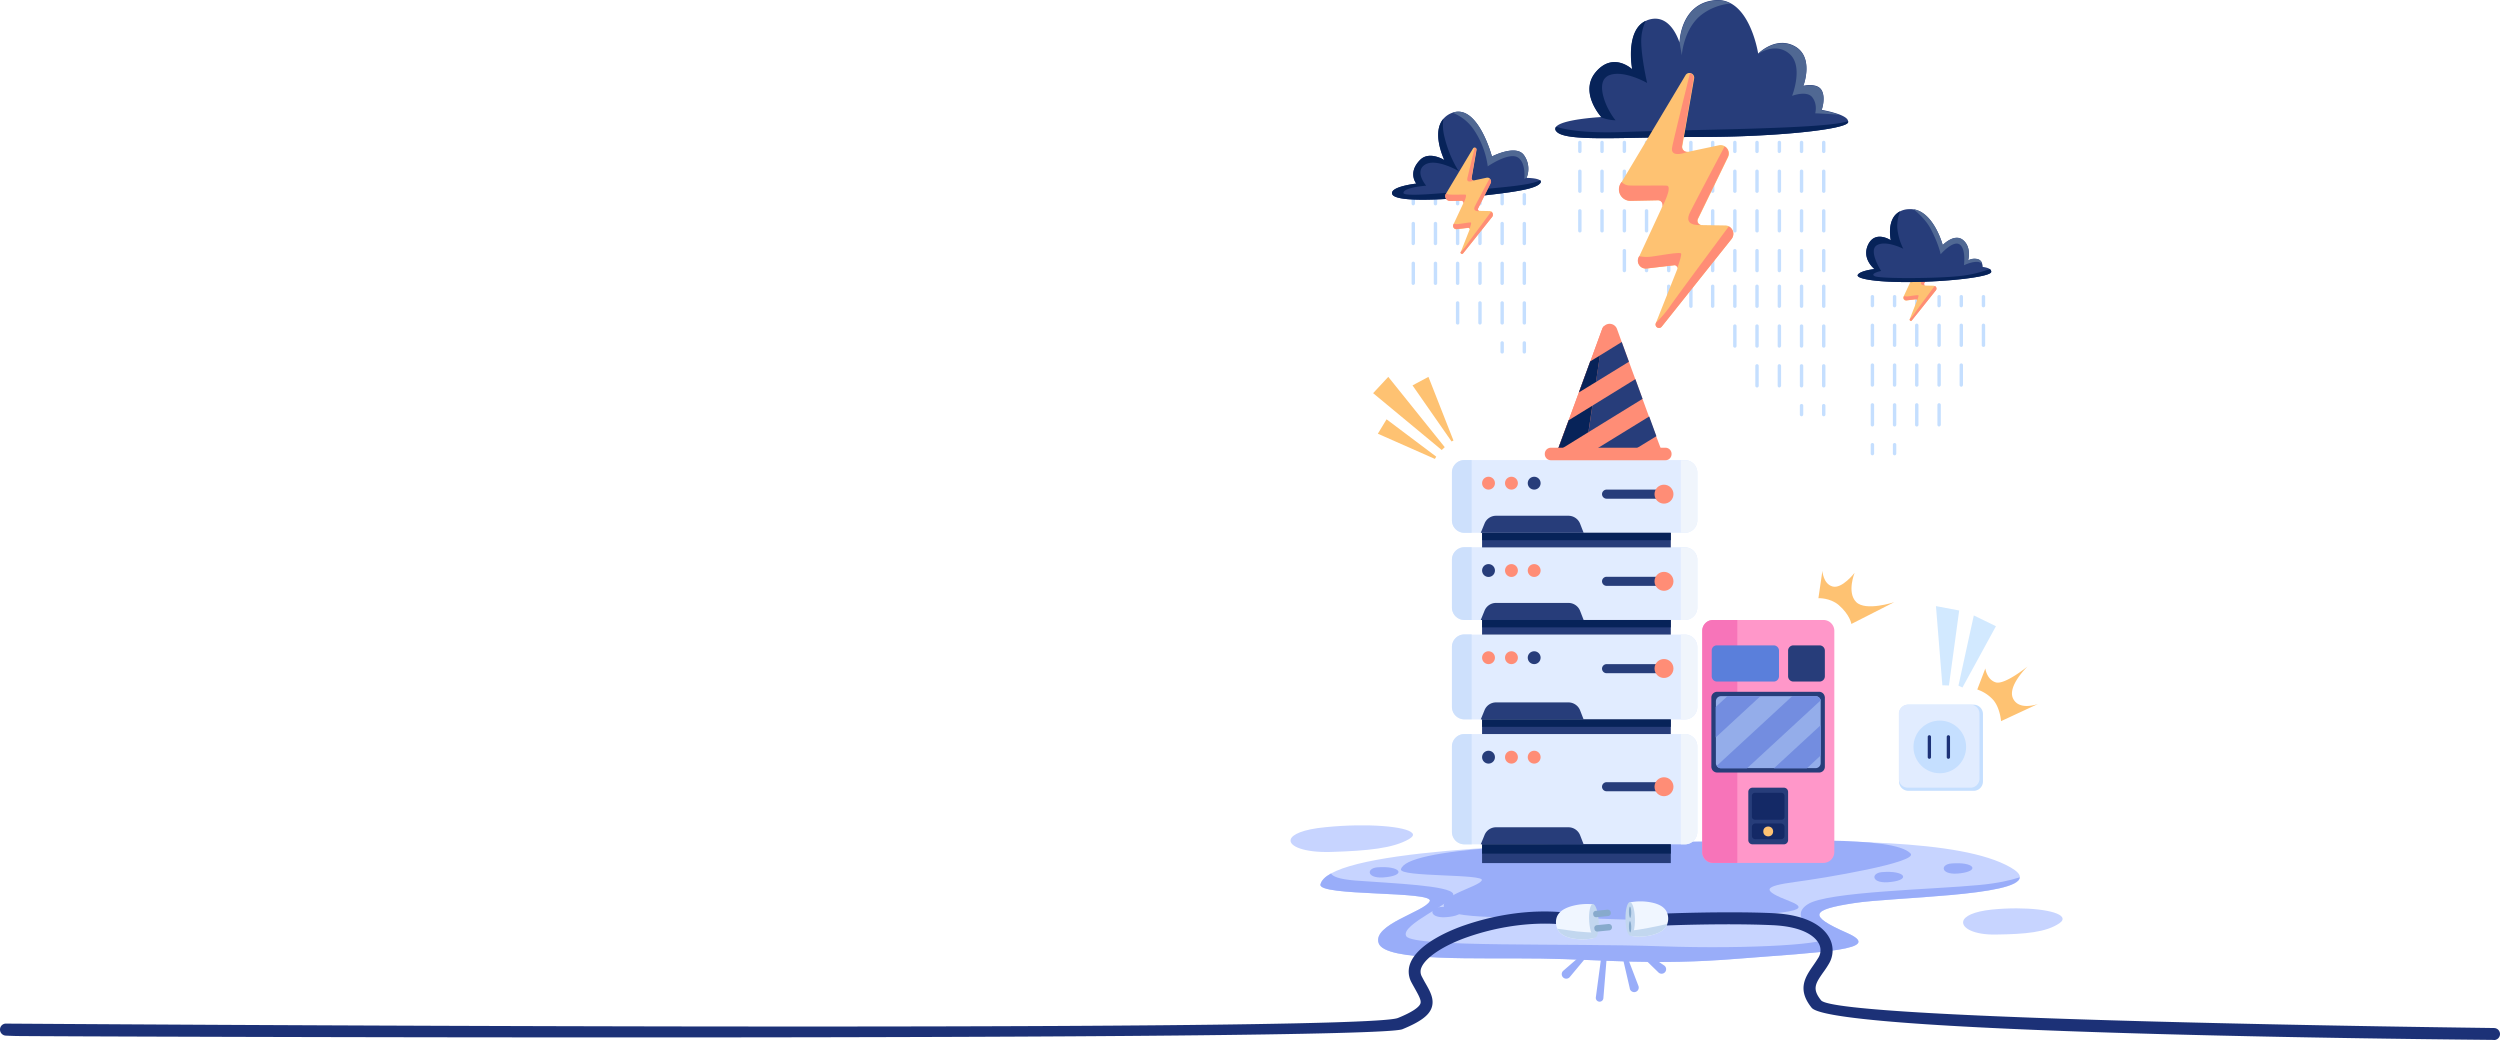 <svg xmlns="http://www.w3.org/2000/svg" width="1955.442" height="813.504" viewBox="0 0 1955.442 813.504">
  <g id="Group_5341" data-name="Group 5341" transform="translate(0.004 -32.983)">
    <g id="Error_Naughty_Dog" data-name="Error Naughty Dog" transform="translate(964.021 375.819)">
      <g id="FLOOR" transform="translate(45.397 302.714)">
        <g id="XMLID_3_">
          <g id="XMLID_131_" transform="translate(23.374 11.783)">
            <path id="XMLID_215_" d="M557.3,399.03c30.351,13.372-19.082,15.025-85.493,20.284-66.411,5.409-103.974.6-153.407-.15-49.283-.751-122.3,2.7-127.263-12.02-5.109-14.725,36.211-24.641,39.967-32.9,3.606-8.114-87.747-3.606-85.493-13.072.751-3.155,3.606-6.01,8.264-8.564,40.267-22.388,214.71-24.491,299.6-25.092,94.659-.751,192.773-2.1,231.839,20.284,5.259,3.005,7.513,5.559,7.362,7.813-.6,14.725-99.767,15.476-129.367,20.134C528.756,381,526.953,385.657,557.3,399.03Z" transform="translate(-145.573 -326.729)" fill="#c7d4ff"/>
            <path id="XMLID_14_" d="M491.77,374.54c22.387,8.715-14.124,9.616-63.106,13.072-49.132,3.306-76.929.3-113.29-.3-36.511-.6-90.3,1.653-94.058-7.963s26.745-15.927,29.449-21.186-64.909-2.4-63.256-8.715c.6-2.1,2.7-3.907,6.01-5.559,29.75-14.424,158.666-15.476,221.321-15.927,69.867-.451,157.915-5.109,171.287,9.165,6.461,6.912-68.214,19.382-90.151,22.237C470.584,362.82,469.232,365.825,491.77,374.54Z" transform="translate(-124.514 -326.88)" fill="#99adf9"/>
            <path id="XMLID_211_" d="M557.3,390.528c30.351,13.372-19.082,15.025-85.493,20.284-66.411,5.409-103.974.6-153.407-.15-49.283-.751-122.3,2.7-127.263-12.02-5.109-14.725,36.211-24.641,39.967-32.9,3.606-8.114-87.747-3.606-85.493-13.072.751-3.155,3.606-6.01,8.264-8.564,1.2,2.254,6.01,4.508,19.382,5.559,30.5,2.254,73.623,3.907,76.178,10.367s-42.371,24.191-36.661,33.206c5.71,8.865,126.662,5.259,198.933,7.813s136.579-2.1,128.315-7.062-28.4-15.927-13.222-25.843,98.866-11.569,134.175-15.025c14.424-1.352,24.641-3.756,31.553-6.01-.6,14.725-99.767,15.476-129.367,20.134C528.756,372.5,526.953,377.155,557.3,390.528Z" transform="translate(-145.573 -318.227)" fill="#99adf9"/>
            <path id="XMLID_1_" d="M475.984,338.968c-9.165.751-8.414,9.766,7.212,7.663C498.672,344.678,493.864,337.466,475.984,338.968Z" transform="translate(17.484 -320.909)" fill="#99adf9"/>
            <path id="XMLID_4_" d="M439.884,343.467c-9.165.751-8.414,9.766,7.212,7.663C462.723,349.327,457.764,341.965,439.884,343.467Z" transform="translate(-0.657 -318.646)" fill="#99adf9"/>
            <path id="XMLID_5_" d="M177.184,340.956c-9.165.751-8.414,9.766,7.212,7.663C200.023,346.816,195.064,339.6,177.184,340.956Z" transform="translate(-132.669 -319.891)" fill="#99adf9"/>
            <path id="XMLID_6_" d="M209.784,361.668c-9.165.751-8.414,9.766,7.212,7.663C232.472,367.378,227.664,360.166,209.784,361.668Z" transform="translate(-116.287 -309.501)" fill="#99adf9"/>
          </g>
          <g id="XMLID_156_" transform="translate(526.057 64.938)">
            <path id="XMLID_228_" d="M555.51,373.891c-10.367,7.062-26.294,8.564-49.884,8.865-16.978.3-26.6-5.109-25.393-10.367.9-3.907,7.963-7.663,22.388-9.165,26.9-2.7,51.536.6,54.842,5.86C558.515,370.585,557.914,372.238,555.51,373.891Z" transform="translate(-480.133 -362.258)" fill="#c7d4ff"/>
          </g>
          <g id="XMLID_194_">
            <path id="XMLID_251_" d="M222.7,329.8c-12.471,7.212-32,9.165-61.152,10.067-20.885.6-32.9-4.508-31.4-9.766,1.052-3.906,9.616-7.963,27.346-9.616,32.9-3.306,63.406-.6,67.764,4.658C226.454,326.494,225.7,328,222.7,329.8Z" transform="translate(-130.016 -319.038)" fill="#c7d4ff"/>
          </g>
        </g>
      </g>
      <g id="EFFECT_4">
        <g id="XMLID_185_">
          <path id="XMLID_136_" d="M275.8,407l-12,14.4a3.547,3.547,0,1,1-5.4-4.6l.4-.4L273,404.1a2.029,2.029,0,0,1,2.8.2,2.108,2.108,0,0,1,0,2.7Z" fill="#99adf9"/>
          <path id="XMLID_137_" d="M292.5,408.7l-2.4,29.2a2.961,2.961,0,1,1-5.9-.5v-.1l3.9-29.1a2.311,2.311,0,0,1,2.5-1.9,2.274,2.274,0,0,1,1.9,2.4Z" fill="#99adf9"/>
          <path id="XMLID_138_" d="M309.6,407.6l7.9,20.7a3.547,3.547,0,1,1-6.6,2.6.749.749,0,0,1-.1-.5l-5-21.6a2.035,2.035,0,0,1,1.5-2.4,1.969,1.969,0,0,1,2.3,1.2Z" fill="#99adf9"/>
          <path id="XMLID_139_" d="M325.7,404.3l11.9,8a3.536,3.536,0,0,1-3.9,5.9,2.18,2.18,0,0,1-.5-.4l-10.3-10a2.116,2.116,0,0,1,0-3.1,2.046,2.046,0,0,1,2.8-.4Z" fill="#99adf9"/>
        </g>
      </g>
      <g id="CABLE_1">
        <g id="XMLID_39_">
          <g id="XMLID_47_">
            <path id="XMLID_48_" d="M-951.518,467.5c-4.6-.1-7.6-.3-8.1-.3a4.771,4.771,0,0,1-4.4-5,4.643,4.643,0,0,1,1.57-3.257,4.643,4.643,0,0,1,3.43-1.143c.5,0,1059.718,7.4,1088.418-4.4,10.6-4.3,16.5-8.2,17.6-11.3.8-2.3-1-5.7-4-11.1-1-1.8-2.1-3.7-3.2-5.8a17.64,17.64,0,0,1-.6-14.9c6.5-16,34-26.6,42.3-29.4,46.1-15.8,80.8-9.7,82.2-9.4a4.832,4.832,0,0,1,3.8,5.5,4.755,4.755,0,0,1-5.5,3.8c-.3-.1-33.9-5.9-77.5,9.1-19,6.5-33.4,16-36.7,24a8.042,8.042,0,0,0,.3,7.1c1,1.9,2,3.8,3,5.5,3.6,6.3,6.9,12.3,4.7,18.8-2.1,6.2-9,11.2-22.9,16.9C109.4,471.8-935.918,467.9-951.518,467.5Z" fill="#1c3177"/>
          </g>
          <g id="XMLID_40_">
            <g id="XMLID_43_">
              <path id="XMLID_46_" d="M254.1,383.6c1.7,4,5.8,6.5,12.6,7.7,10.3,1.8,16.9-.8,16.9-.8l-.2-3.8L282,364.5a45.136,45.136,0,0,0-18,1.8c-8.1,2.7-11.6,7.1-10.9,13.8a14.038,14.038,0,0,0,1,3.5Z" fill="#f0f6ff"/>
              <ellipse id="XMLID_45_" cx="3.7" cy="13.2" rx="3.7" ry="13.2" transform="translate(287.218 390.4) rotate(176.371)" fill="#c2d7ef"/>
              <path id="XMLID_44_" d="M254.1,383.6c1.7,4,5.8,6.5,12.6,7.7,10.3,1.8,16.9-.8,16.9-.8l-.2-3.8c-4-.2-9.1-.5-14-1C262.4,384.8,257.2,384.1,254.1,383.6Z" fill="#c2d7ef"/>
            </g>
            <path id="XMLID_42_" d="M293.7,373.7l-9.1.9a2.23,2.23,0,0,1-2.4-2l-.1-.6a2.23,2.23,0,0,1,2-2.4l9.1-.9a2.477,2.477,0,0,1,2.7,2.2h0a2.388,2.388,0,0,1-2.2,2.8Z" fill="#87aacc"/>
            <path id="XMLID_41_" d="M294.6,384.9l-9.1.9a2.23,2.23,0,0,1-2.4-2l-.1-.6a2.23,2.23,0,0,1,2-2.4l9.1-.9a2.477,2.477,0,0,1,2.7,2.2h0a2.388,2.388,0,0,1-2.2,2.8Z" fill="#87aacc"/>
          </g>
        </g>
      </g>
      <g id="CABLE_2">
        <g id="XMLID_2_">
          <g id="XMLID_117_">
            <path id="XMLID_254_" d="M985.917,470.568c-6.8-.2-515.617-3.768-532.917-25.168-11.7-14.5-4.8-24.3,1.2-33,1.4-2,2.8-4.1,4.1-6.2a10.968,10.968,0,0,0,.2-11.2c-2.1-3.9-9.9-13.1-36.5-14.2-38.1-1.7-87.5.4-88,.5a4.7,4.7,0,1,1-.4-9.4c.5,0,50.4-2.2,88.9-.5,30.2,1.4,40.7,12.6,44.3,19.2a20.37,20.37,0,0,1-.3,20.4,72.882,72.882,0,0,1-4.5,6.8c-5.9,8.5-8.9,12.8-1.6,21.8,12.7,15.7,509.217,21.368,526.417,21.668h0a4.7,4.7,0,1,1-.2,9.4,1.952,1.952,0,0,0-.7-.1Z" fill="#1c3177"/>
          </g>
          <g id="XMLID_178_">
            <path id="XMLID_191_" d="M340.1,379.8c-1.4,4.1-5.2,7-11.9,8.7-10.1,2.6-16.9.5-16.9.5l-.1-3.8-.4-22.2a43.293,43.293,0,0,1,18,.3c8.3,2,12.1,6.1,12,12.9a13.532,13.532,0,0,1-.7,3.6Z" fill="#f0f6ff"/>
            <path id="XMLID_189_" d="M340.1,379.8c-1.4,4.1-5.2,7-11.9,8.7-10.1,2.6-16.9.5-16.9.5l-.1-3.8c4-.5,9-1.2,13.9-2.2C332,381.7,337,380.6,340.1,379.8Z" fill="#c2d7ef"/>
            <ellipse id="XMLID_162_" cx="3.7" cy="13.2" rx="3.7" ry="13.2" transform="translate(307.147 362.861) rotate(-1.031)" fill="#c2d7ef"/>
            <ellipse id="XMLID_180_" cx="0.9" cy="4.4" rx="0.9" ry="4.4" transform="translate(310.008 366.306) rotate(-1.031)" fill="#87aacc"/>
            <ellipse id="XMLID_182_" cx="0.9" cy="4.4" rx="0.9" ry="4.4" transform="translate(310.009 377.708) rotate(-1.031)" fill="#87aacc"/>
          </g>
        </g>
      </g>
    </g>
    <g id="Error_Server" data-name="Error Server" transform="translate(1074.016 33)">
      <g id="RAIN_1" transform="translate(30.087 150.994)">
        <g id="XMLID_743_">
          <g id="XMLID_787_">
            <g id="XMLID_792_">
              <path id="XMLID_793_" d="M161.734,183.934A1.328,1.328,0,0,1,160.4,182.6v-6.966a1.334,1.334,0,1,1,2.668,0V182.6A1.564,1.564,0,0,1,161.734,183.934Z" transform="translate(-160.4 -174.3)" fill="#c5dfff"/>
            </g>
            <g id="XMLID_788_" transform="translate(0 22.528)">
              <path id="XMLID_789_" d="M161.734,238.855a1.328,1.328,0,0,1-1.334-1.334V221.959a1.334,1.334,0,1,1,2.668,0v15.562A1.564,1.564,0,0,1,161.734,238.855Zm0-31.125a1.328,1.328,0,0,1-1.334-1.33V190.834a1.334,1.334,0,1,1,2.668,0V206.4A1.564,1.564,0,0,1,161.734,207.73Z" transform="translate(-160.4 -189.5)" fill="#c5dfff"/>
            </g>
          </g>
          <g id="XMLID_780_" transform="translate(17.341)">
            <g id="XMLID_785_">
              <path id="XMLID_786_" d="M173.434,183.934A1.328,1.328,0,0,1,172.1,182.6v-6.966a1.334,1.334,0,0,1,2.668,0V182.6a1.328,1.328,0,0,1-1.334,1.334Z" transform="translate(-172.1 -174.3)" fill="#c5dfff"/>
            </g>
            <g id="XMLID_781_" transform="translate(0 22.528)">
              <path id="XMLID_782_" d="M173.434,238.855a1.328,1.328,0,0,1-1.334-1.334V221.959a1.334,1.334,0,0,1,2.668,0v15.562a1.328,1.328,0,0,1-1.334,1.334Zm0-31.125a1.328,1.328,0,0,1-1.334-1.33V190.834a1.334,1.334,0,0,1,2.668,0V206.4a1.328,1.328,0,0,1-1.334,1.33Z" transform="translate(-172.1 -189.5)" fill="#c5dfff"/>
            </g>
          </g>
          <g id="XMLID_772_" transform="translate(34.682)">
            <g id="XMLID_778_">
              <path id="XMLID_779_" d="M185.134,183.934A1.328,1.328,0,0,1,183.8,182.6v-6.966a1.334,1.334,0,1,1,2.668,0V182.6a1.328,1.328,0,0,1-1.334,1.334Z" transform="translate(-183.8 -174.3)" fill="#c5dfff"/>
            </g>
            <g id="XMLID_773_" transform="translate(0 22.528)">
              <path id="XMLID_774_" d="M185.134,269.831A1.328,1.328,0,0,1,183.8,268.5V252.935a1.334,1.334,0,0,1,2.668,0V268.5a1.244,1.244,0,0,1-1.334,1.331Zm0-30.977a1.328,1.328,0,0,1-1.334-1.334V221.959a1.334,1.334,0,1,1,2.668,0v15.562a1.328,1.328,0,0,1-1.334,1.334Zm0-31.125A1.328,1.328,0,0,1,183.8,206.4V190.834a1.334,1.334,0,1,1,2.668,0V206.4a1.328,1.328,0,0,1-1.334,1.33Z" transform="translate(-183.8 -189.5)" fill="#c5dfff"/>
            </g>
          </g>
          <g id="XMLID_764_" transform="translate(52.171)">
            <g id="XMLID_770_">
              <path id="XMLID_771_" d="M196.934,183.934A1.328,1.328,0,0,1,195.6,182.6v-6.966a1.334,1.334,0,0,1,2.668,0V182.6A1.564,1.564,0,0,1,196.934,183.934Z" transform="translate(-195.6 -174.3)" fill="#c5dfff"/>
            </g>
            <g id="XMLID_765_" transform="translate(0 22.528)">
              <path id="XMLID_766_" d="M196.934,269.831A1.328,1.328,0,0,1,195.6,268.5V252.935a1.334,1.334,0,1,1,2.668,0V268.5A1.42,1.42,0,0,1,196.934,269.831Zm0-30.977a1.328,1.328,0,0,1-1.334-1.334V221.959a1.334,1.334,0,0,1,2.668,0v15.562a1.564,1.564,0,0,1-1.334,1.334Zm0-31.125A1.328,1.328,0,0,1,195.6,206.4V190.834a1.334,1.334,0,0,1,2.668,0V206.4a1.564,1.564,0,0,1-1.334,1.33Z" transform="translate(-195.6 -189.5)" fill="#c5dfff"/>
            </g>
          </g>
          <g id="XMLID_754_" transform="translate(69.512)">
            <g id="XMLID_762_">
              <path id="XMLID_763_" d="M208.634,183.934A1.328,1.328,0,0,1,207.3,182.6v-6.966a1.334,1.334,0,1,1,2.668,0V182.6a1.328,1.328,0,0,1-1.334,1.334Z" transform="translate(-207.3 -174.3)" fill="#c5dfff"/>
            </g>
            <g id="XMLID_757_" transform="translate(0 22.528)">
              <path id="XMLID_758_" d="M208.634,269.831A1.328,1.328,0,0,1,207.3,268.5V252.935a1.334,1.334,0,0,1,2.668,0V268.5a1.244,1.244,0,0,1-1.334,1.331Zm0-30.977a1.328,1.328,0,0,1-1.334-1.334V221.959a1.334,1.334,0,1,1,2.668,0v15.562a1.328,1.328,0,0,1-1.334,1.334Zm0-31.125A1.328,1.328,0,0,1,207.3,206.4V190.834a1.334,1.334,0,1,1,2.668,0V206.4a1.328,1.328,0,0,1-1.334,1.33Z" transform="translate(-207.3 -189.5)" fill="#c5dfff"/>
            </g>
            <g id="XMLID_755_" transform="translate(0 115.903)">
              <path id="XMLID_756_" d="M208.634,262.134A1.328,1.328,0,0,1,207.3,260.8v-6.966a1.334,1.334,0,1,1,2.668,0V260.8a1.328,1.328,0,0,1-1.334,1.334Z" transform="translate(-207.3 -252.5)" fill="#c5dfff"/>
            </g>
          </g>
          <g id="XMLID_744_" transform="translate(86.853)">
            <g id="XMLID_752_">
              <path id="XMLID_753_" d="M220.334,183.934A1.328,1.328,0,0,1,219,182.6v-6.966a1.334,1.334,0,0,1,2.668,0V182.6a1.328,1.328,0,0,1-1.334,1.334Z" transform="translate(-219 -174.3)" fill="#c5dfff"/>
            </g>
            <g id="XMLID_747_" transform="translate(0 22.528)">
              <path id="XMLID_748_" d="M220.334,269.831A1.328,1.328,0,0,1,219,268.5V252.935a1.334,1.334,0,0,1,2.668,0V268.5a1.244,1.244,0,0,1-1.334,1.331Zm0-30.977A1.328,1.328,0,0,1,219,237.521V221.959a1.334,1.334,0,0,1,2.668,0v15.562a1.328,1.328,0,0,1-1.334,1.334Zm0-31.125A1.328,1.328,0,0,1,219,206.4V190.834a1.334,1.334,0,0,1,2.668,0V206.4a1.328,1.328,0,0,1-1.334,1.33Z" transform="translate(-219 -189.5)" fill="#c5dfff"/>
            </g>
            <g id="XMLID_745_" transform="translate(0 115.903)">
              <path id="XMLID_746_" d="M220.334,262.134A1.328,1.328,0,0,1,219,260.8v-6.966a1.334,1.334,0,0,1,2.668,0V260.8a1.328,1.328,0,0,1-1.334,1.334Z" transform="translate(-219 -252.5)" fill="#c5dfff"/>
            </g>
          </g>
        </g>
      </g>
      <g id="RAIN_2" transform="translate(160.367 110.087)">
        <g id="XMLID_152_">
          <g id="XMLID_132_">
            <g id="XMLID_216_">
              <g id="XMLID_229_">
                <path id="XMLID_596_" d="M249.634,156.334A1.328,1.328,0,0,1,248.3,155v-6.966a1.334,1.334,0,1,1,2.668,0V155a1.328,1.328,0,0,1-1.334,1.334Z" transform="translate(-248.3 -146.7)" fill="#c5dfff"/>
              </g>
              <g id="XMLID_227_" transform="translate(0 22.528)">
                <path id="XMLID_592_" d="M249.634,211.107a1.328,1.328,0,0,1-1.334-1.334V194.21a1.334,1.334,0,1,1,2.668,0v15.562a1.244,1.244,0,0,1-1.334,1.335Zm0-30.977a1.328,1.328,0,0,1-1.334-1.33V163.234a1.334,1.334,0,1,1,2.668,0V178.8a1.328,1.328,0,0,1-1.334,1.33Z" transform="translate(-248.3 -161.9)" fill="#c5dfff"/>
              </g>
            </g>
            <g id="XMLID_210_" transform="translate(17.341)">
              <g id="XMLID_225_">
                <path id="XMLID_590_" d="M261.334,156.334A1.328,1.328,0,0,1,260,155v-6.966a1.334,1.334,0,0,1,2.668,0V155a1.328,1.328,0,0,1-1.334,1.334Z" transform="translate(-260 -146.7)" fill="#c5dfff"/>
              </g>
              <g id="XMLID_224_" transform="translate(0 22.528)">
                <path id="XMLID_586_" d="M261.334,211.107A1.328,1.328,0,0,1,260,209.773V194.21a1.334,1.334,0,0,1,2.668,0v15.562a1.244,1.244,0,0,1-1.334,1.335Zm0-30.977A1.328,1.328,0,0,1,260,178.8V163.234a1.334,1.334,0,0,1,2.668,0V178.8a1.328,1.328,0,0,1-1.334,1.33Z" transform="translate(-260 -161.9)" fill="#c5dfff"/>
              </g>
            </g>
            <g id="XMLID_204_" transform="translate(34.83)">
              <g id="XMLID_221_">
                <path id="XMLID_584_" d="M273.134,156.334A1.328,1.328,0,0,1,271.8,155v-6.966a1.334,1.334,0,0,1,2.668,0V155A1.564,1.564,0,0,1,273.134,156.334Z" transform="translate(-271.8 -146.7)" fill="#c5dfff"/>
              </g>
              <g id="XMLID_220_" transform="translate(0 22.528)">
                <path id="XMLID_580_" d="M273.134,242.231A1.328,1.328,0,0,1,271.8,240.9V225.335a1.334,1.334,0,0,1,2.668,0V240.9a1.42,1.42,0,0,1-1.334,1.331Zm0-31.125a1.328,1.328,0,0,1-1.334-1.334V194.21a1.334,1.334,0,0,1,2.668,0v15.562a1.42,1.42,0,0,1-1.334,1.335Zm0-30.977A1.328,1.328,0,0,1,271.8,178.8V163.234a1.334,1.334,0,0,1,2.668,0V178.8a1.564,1.564,0,0,1-1.334,1.33Z" transform="translate(-271.8 -161.9)" fill="#c5dfff"/>
              </g>
            </g>
            <g id="XMLID_145_" transform="translate(86.853)">
              <g id="XMLID_218_">
                <path id="XMLID_578_" d="M308.234,156.334A1.328,1.328,0,0,1,306.9,155v-6.966a1.334,1.334,0,0,1,2.668,0V155a1.328,1.328,0,0,1-1.334,1.334Z" transform="translate(-306.9 -146.7)" fill="#c5dfff"/>
              </g>
              <g id="XMLID_217_" transform="translate(0 22.528)">
                <path id="XMLID_574_" d="M308.234,242.231A1.328,1.328,0,0,1,306.9,240.9V225.335a1.334,1.334,0,0,1,2.668,0V240.9a1.244,1.244,0,0,1-1.334,1.331Zm0-31.125a1.328,1.328,0,0,1-1.334-1.334V194.21a1.334,1.334,0,0,1,2.668,0v15.562a1.244,1.244,0,0,1-1.334,1.335Zm0-30.977A1.328,1.328,0,0,1,306.9,178.8V163.234a1.334,1.334,0,0,1,2.668,0V178.8a1.328,1.328,0,0,1-1.334,1.33Z" transform="translate(-306.9 -161.9)" fill="#c5dfff"/>
              </g>
            </g>
            <g id="XMLID_252_" transform="translate(103.897)">
              <g id="XMLID_214_">
                <path id="XMLID_572_" d="M319.734,156.334A1.328,1.328,0,0,1,318.4,155v-6.966a1.334,1.334,0,0,1,2.668,0V155A1.564,1.564,0,0,1,319.734,156.334Z" transform="translate(-318.4 -146.7)" fill="#c5dfff"/>
              </g>
              <g id="XMLID_213_" transform="translate(0 22.528)">
                <path id="XMLID_568_" d="M319.734,242.231A1.328,1.328,0,0,1,318.4,240.9V225.335a1.334,1.334,0,0,1,2.668,0V240.9a1.42,1.42,0,0,1-1.334,1.331Zm0-31.125a1.328,1.328,0,0,1-1.334-1.334V194.21a1.334,1.334,0,0,1,2.668,0v15.562a1.42,1.42,0,0,1-1.334,1.335Zm0-30.977A1.328,1.328,0,0,1,318.4,178.8V163.234a1.334,1.334,0,0,1,2.668,0V178.8a1.564,1.564,0,0,1-1.334,1.33Z" transform="translate(-318.4 -161.9)" fill="#c5dfff"/>
              </g>
            </g>
            <g id="XMLID_246_" transform="translate(121.238)">
              <g id="XMLID_211_2" data-name="XMLID_211_">
                <path id="XMLID_566_" d="M331.434,156.334A1.328,1.328,0,0,1,330.1,155v-6.966a1.334,1.334,0,1,1,2.668,0V155a1.328,1.328,0,0,1-1.334,1.334Z" transform="translate(-330.1 -146.7)" fill="#c5dfff"/>
              </g>
              <g id="XMLID_209_" transform="translate(0 22.528)">
                <path id="XMLID_562_" d="M331.434,242.231A1.328,1.328,0,0,1,330.1,240.9V225.335a1.334,1.334,0,1,1,2.668,0V240.9a1.244,1.244,0,0,1-1.334,1.331Zm0-31.125a1.328,1.328,0,0,1-1.334-1.334V194.21a1.334,1.334,0,0,1,2.668,0v15.562a1.244,1.244,0,0,1-1.334,1.335Zm0-30.977A1.328,1.328,0,0,1,330.1,178.8V163.234a1.334,1.334,0,1,1,2.668,0V178.8a1.328,1.328,0,0,1-1.334,1.33Z" transform="translate(-330.1 -161.9)" fill="#c5dfff"/>
              </g>
            </g>
            <g id="XMLID_240_" transform="translate(138.579)">
              <g id="XMLID_207_">
                <path id="XMLID_560_" d="M343.134,156.334A1.328,1.328,0,0,1,341.8,155v-6.966a1.334,1.334,0,0,1,2.668,0V155a1.328,1.328,0,0,1-1.334,1.334Z" transform="translate(-341.8 -146.7)" fill="#c5dfff"/>
              </g>
              <g id="XMLID_206_" transform="translate(0 22.528)">
                <path id="XMLID_556_" d="M343.134,242.231A1.328,1.328,0,0,1,341.8,240.9V225.335a1.334,1.334,0,0,1,2.668,0V240.9a1.244,1.244,0,0,1-1.334,1.331Zm0-31.125a1.328,1.328,0,0,1-1.334-1.334V194.21a1.334,1.334,0,0,1,2.668,0v15.562a1.244,1.244,0,0,1-1.334,1.335Zm0-30.977A1.328,1.328,0,0,1,341.8,178.8V163.234a1.334,1.334,0,0,1,2.668,0V178.8a1.328,1.328,0,0,1-1.334,1.33Z" transform="translate(-341.8 -161.9)" fill="#c5dfff"/>
              </g>
            </g>
            <g id="XMLID_282_" transform="translate(69.512 112.494)">
              <g id="XMLID_199_">
                <path id="XMLID_544_" d="M296.534,240.83a1.328,1.328,0,0,1-1.334-1.33V223.934a1.334,1.334,0,0,1,2.668,0V239.5a1.328,1.328,0,0,1-1.334,1.33Z" transform="translate(-295.2 -222.6)" fill="#c5dfff"/>
              </g>
            </g>
            <g id="XMLID_276_" transform="translate(86.853 112.494)">
              <g id="XMLID_195_">
                <path id="XMLID_538_" d="M308.234,240.83a1.328,1.328,0,0,1-1.334-1.33V223.934a1.334,1.334,0,0,1,2.668,0V239.5a1.328,1.328,0,0,1-1.334,1.33Z" transform="translate(-306.9 -222.6)" fill="#c5dfff"/>
              </g>
            </g>
            <g id="XMLID_270_" transform="translate(103.897 112.494)">
              <g id="XMLID_192_">
                <path id="XMLID_531_" d="M319.734,240.83a1.328,1.328,0,0,1-1.334-1.33V223.934a1.334,1.334,0,0,1,2.668,0V239.5A1.564,1.564,0,0,1,319.734,240.83Z" transform="translate(-318.4 -222.6)" fill="#c5dfff"/>
              </g>
            </g>
            <g id="XMLID_242_" transform="translate(121.238 112.494)">
              <g id="XMLID_189_2" data-name="XMLID_189_">
                <path id="XMLID_485_" d="M331.434,271.955a1.328,1.328,0,0,1-1.334-1.334V255.059a1.334,1.334,0,0,1,2.668,0v15.562a1.328,1.328,0,0,1-1.334,1.334Zm0-31.125a1.328,1.328,0,0,1-1.334-1.33V223.934a1.334,1.334,0,1,1,2.668,0V239.5a1.328,1.328,0,0,1-1.334,1.33Z" transform="translate(-330.1 -222.6)" fill="#c5dfff"/>
              </g>
            </g>
            <g id="XMLID_146_" transform="translate(138.579 112.494)">
              <g id="XMLID_186_">
                <path id="XMLID_266_" d="M343.134,303.08a1.328,1.328,0,0,1-1.334-1.334V286.183a1.334,1.334,0,1,1,2.668,0v15.562a1.328,1.328,0,0,1-1.334,1.335Zm0-31.125a1.328,1.328,0,0,1-1.334-1.334V255.059a1.334,1.334,0,0,1,2.668,0v15.562a1.328,1.328,0,0,1-1.334,1.334Zm0-31.125a1.328,1.328,0,0,1-1.334-1.33V223.934a1.334,1.334,0,0,1,2.668,0V239.5a1.328,1.328,0,0,1-1.334,1.33Z" transform="translate(-341.8 -222.6)" fill="#c5dfff"/>
              </g>
            </g>
            <g id="XMLID_237_" transform="translate(156.068 112.494)">
              <g id="XMLID_259_">
                <path id="XMLID_370_" d="M354.934,303.08a1.328,1.328,0,0,1-1.334-1.334V286.183a1.334,1.334,0,1,1,2.668,0v15.562a1.564,1.564,0,0,1-1.334,1.335Zm0-31.125a1.328,1.328,0,0,1-1.334-1.334V255.059a1.334,1.334,0,1,1,2.668,0v15.562A1.564,1.564,0,0,1,354.934,271.955Zm0-31.125a1.328,1.328,0,0,1-1.334-1.33V223.934a1.334,1.334,0,0,1,2.668,0V239.5a1.564,1.564,0,0,1-1.334,1.33Z" transform="translate(-353.6 -222.6)" fill="#c5dfff"/>
              </g>
            </g>
            <g id="XMLID_205_" transform="translate(173.409 112.494)">
              <g id="XMLID_215_2" data-name="XMLID_215_">
                <path id="XMLID_219_" d="M366.634,303.08a1.328,1.328,0,0,1-1.334-1.334V286.183a1.334,1.334,0,1,1,2.668,0v15.562C367.82,302.487,367.375,303.08,366.634,303.08Zm0-31.125a1.328,1.328,0,0,1-1.334-1.334V255.059a1.334,1.334,0,0,1,2.668,0v15.562C367.82,271.362,367.375,271.955,366.634,271.955Zm0-31.125a1.328,1.328,0,0,1-1.334-1.33V223.934a1.334,1.334,0,0,1,2.668,0V239.5c-.148.737-.593,1.33-1.334,1.33Z" transform="translate(-365.3 -222.6)" fill="#c5dfff"/>
              </g>
              <g id="XMLID_208_" transform="translate(0 93.374)">
                <path id="XMLID_212_" d="M366.634,295.234A1.328,1.328,0,0,1,365.3,293.9v-6.966a1.334,1.334,0,0,1,2.668,0V293.9C367.82,294.641,367.375,295.234,366.634,295.234Z" transform="translate(-365.3 -285.6)" fill="#c5dfff"/>
              </g>
            </g>
            <g id="XMLID_178_2" data-name="XMLID_178_" transform="translate(190.75 112.494)">
              <g id="XMLID_190_">
                <path id="XMLID_193_" d="M378.334,303.08A1.328,1.328,0,0,1,377,301.746V286.183a1.334,1.334,0,1,1,2.668,0v15.562a1.328,1.328,0,0,1-1.334,1.335Zm0-31.125A1.328,1.328,0,0,1,377,270.621V255.059a1.334,1.334,0,0,1,2.668,0v15.562a1.328,1.328,0,0,1-1.334,1.334Zm0-31.125A1.328,1.328,0,0,1,377,239.5V223.934a1.334,1.334,0,0,1,2.668,0V239.5a1.328,1.328,0,0,1-1.334,1.33Z" transform="translate(-377 -222.6)" fill="#c5dfff"/>
              </g>
              <g id="XMLID_182_2" data-name="XMLID_182_" transform="translate(0 93.374)">
                <path id="XMLID_187_" d="M378.334,295.234A1.328,1.328,0,0,1,377,293.9v-6.966a1.334,1.334,0,1,1,2.668,0V293.9a1.328,1.328,0,0,1-1.334,1.334Z" transform="translate(-377 -285.6)" fill="#c5dfff"/>
              </g>
            </g>
            <g id="XMLID_234_" transform="translate(156.068)">
              <g id="XMLID_184_">
                <path id="XMLID_264_" d="M354.934,156.334A1.328,1.328,0,0,1,353.6,155v-6.966a1.334,1.334,0,0,1,2.668,0V155A1.564,1.564,0,0,1,354.934,156.334Z" transform="translate(-353.6 -146.7)" fill="#c5dfff"/>
              </g>
              <g id="XMLID_183_" transform="translate(0 22.528)">
                <path id="XMLID_260_" d="M354.934,242.231A1.328,1.328,0,0,1,353.6,240.9V225.335a1.334,1.334,0,0,1,2.668,0V240.9a1.42,1.42,0,0,1-1.334,1.331Zm0-31.125a1.328,1.328,0,0,1-1.334-1.334V194.21a1.334,1.334,0,1,1,2.668,0v15.562a1.42,1.42,0,0,1-1.334,1.335Zm0-30.977A1.328,1.328,0,0,1,353.6,178.8V163.234a1.334,1.334,0,0,1,2.668,0V178.8a1.564,1.564,0,0,1-1.334,1.33Z" transform="translate(-353.6 -161.9)" fill="#c5dfff"/>
              </g>
            </g>
            <g id="XMLID_228_2" data-name="XMLID_228_" transform="translate(173.409)">
              <g id="XMLID_181_">
                <path id="XMLID_258_" d="M366.634,156.334A1.328,1.328,0,0,1,365.3,155v-6.966a1.334,1.334,0,0,1,2.668,0V155C367.82,155.741,367.375,156.334,366.634,156.334Z" transform="translate(-365.3 -146.7)" fill="#c5dfff"/>
              </g>
              <g id="XMLID_179_" transform="translate(0 22.528)">
                <path id="XMLID_254_2" data-name="XMLID_254_" d="M366.634,242.231A1.328,1.328,0,0,1,365.3,240.9V225.335a1.334,1.334,0,0,1,2.668,0V240.9Q367.745,242.231,366.634,242.231Zm0-31.125a1.328,1.328,0,0,1-1.334-1.334V194.21a1.334,1.334,0,0,1,2.668,0v15.562q-.223,1.335-1.334,1.335Zm0-30.977A1.328,1.328,0,0,1,365.3,178.8V163.234a1.334,1.334,0,0,1,2.668,0V178.8c-.148.737-.593,1.33-1.334,1.33Z" transform="translate(-365.3 -161.9)" fill="#c5dfff"/>
              </g>
            </g>
            <g id="XMLID_222_" transform="translate(190.75)">
              <g id="XMLID_480_">
                <path id="XMLID_251_2" data-name="XMLID_251_" d="M378.334,156.334A1.328,1.328,0,0,1,377,155v-6.966a1.334,1.334,0,0,1,2.668,0V155a1.328,1.328,0,0,1-1.334,1.334Z" transform="translate(-377 -146.7)" fill="#c5dfff"/>
              </g>
              <g id="XMLID_479_" transform="translate(0 22.528)">
                <path id="XMLID_247_" d="M378.334,242.231A1.328,1.328,0,0,1,377,240.9V225.335a1.334,1.334,0,0,1,2.668,0V240.9a1.244,1.244,0,0,1-1.334,1.331Zm0-31.125A1.328,1.328,0,0,1,377,209.773V194.21a1.334,1.334,0,0,1,2.668,0v15.562a1.244,1.244,0,0,1-1.334,1.335Zm0-30.977A1.328,1.328,0,0,1,377,178.8V163.234a1.334,1.334,0,0,1,2.668,0V178.8a1.328,1.328,0,0,1-1.334,1.33Z" transform="translate(-377 -161.9)" fill="#c5dfff"/>
              </g>
            </g>
          </g>
          <g id="XMLID_198_" transform="translate(52.171)">
            <g id="XMLID_483_">
              <path id="XMLID_244_" d="M284.834,156.334A1.328,1.328,0,0,1,283.5,155v-6.966a1.334,1.334,0,1,1,2.668,0V155C286.02,155.741,285.575,156.334,284.834,156.334Z" transform="translate(-283.5 -146.7)" fill="#c5dfff"/>
            </g>
            <g id="XMLID_380_" transform="translate(0 22.528)">
              <path id="XMLID_238_" d="M284.834,242.231A1.328,1.328,0,0,1,283.5,240.9V225.335a1.334,1.334,0,1,1,2.668,0V240.9Q285.946,242.231,284.834,242.231Zm0-31.125a1.328,1.328,0,0,1-1.334-1.334V194.21a1.334,1.334,0,1,1,2.668,0v15.562q-.222,1.335-1.334,1.335Zm0-30.977A1.328,1.328,0,0,1,283.5,178.8V163.234a1.334,1.334,0,1,1,2.668,0V178.8c-.148.737-.593,1.33-1.334,1.33Z" transform="translate(-283.5 -161.9)" fill="#c5dfff"/>
            </g>
          </g>
          <g id="XMLID_159_" transform="translate(69.512)">
            <g id="XMLID_377_">
              <path id="XMLID_236_" d="M296.534,156.334A1.328,1.328,0,0,1,295.2,155v-6.966a1.334,1.334,0,0,1,2.668,0V155a1.328,1.328,0,0,1-1.334,1.334Z" transform="translate(-295.2 -146.7)" fill="#c5dfff"/>
            </g>
            <g id="XMLID_376_" transform="translate(0 22.528)">
              <path id="XMLID_231_" d="M296.534,242.231A1.328,1.328,0,0,1,295.2,240.9V225.335a1.334,1.334,0,0,1,2.668,0V240.9a1.244,1.244,0,0,1-1.334,1.331Zm0-31.125a1.328,1.328,0,0,1-1.334-1.334V194.21a1.334,1.334,0,0,1,2.668,0v15.562a1.244,1.244,0,0,1-1.334,1.335Zm0-30.977A1.328,1.328,0,0,1,295.2,178.8V163.234a1.334,1.334,0,0,1,2.668,0V178.8a1.328,1.328,0,0,1-1.334,1.33Z" transform="translate(-295.2 -161.9)" fill="#c5dfff"/>
            </g>
          </g>
        </g>
      </g>
      <g id="RAIN_3" transform="translate(389.208 230.732)">
        <g id="XMLID_425_">
          <g id="XMLID_465_">
            <g id="XMLID_473_">
              <path id="XMLID_474_" d="M404.034,237.734A1.328,1.328,0,0,1,402.7,236.4v-6.966a1.334,1.334,0,0,1,2.668,0V236.4a1.564,1.564,0,0,1-1.334,1.334Z" transform="translate(-402.7 -228.1)" fill="#c5dfff"/>
            </g>
            <g id="XMLID_468_" transform="translate(0 22.38)">
              <path id="XMLID_469_" d="M404.034,323.68a1.328,1.328,0,0,1-1.334-1.334V306.783a1.334,1.334,0,0,1,2.668,0v15.562a1.564,1.564,0,0,1-1.334,1.335Zm0-31.125a1.328,1.328,0,0,1-1.334-1.334V275.659a1.334,1.334,0,1,1,2.668,0v15.562A1.564,1.564,0,0,1,404.034,292.555Zm0-31.125a1.328,1.328,0,0,1-1.334-1.33V244.534a1.334,1.334,0,0,1,2.668,0V260.1a1.42,1.42,0,0,1-1.334,1.33Z" transform="translate(-402.7 -243.2)" fill="#c5dfff"/>
            </g>
            <g id="XMLID_466_" transform="translate(0 115.754)">
              <path id="XMLID_467_" d="M404.034,315.834A1.328,1.328,0,0,1,402.7,314.5v-6.966a1.334,1.334,0,0,1,2.668,0V314.5a1.42,1.42,0,0,1-1.334,1.334Z" transform="translate(-402.7 -306.2)" fill="#c5dfff"/>
            </g>
          </g>
          <g id="XMLID_455_" transform="translate(17.341)">
            <g id="XMLID_463_">
              <path id="XMLID_464_" d="M415.734,237.734A1.328,1.328,0,0,1,414.4,236.4v-6.966a1.334,1.334,0,0,1,2.668,0V236.4C416.92,237.141,416.475,237.734,415.734,237.734Z" transform="translate(-414.4 -228.1)" fill="#c5dfff"/>
            </g>
            <g id="XMLID_458_" transform="translate(0 22.38)">
              <path id="XMLID_459_" d="M415.734,323.68a1.328,1.328,0,0,1-1.334-1.334V306.783a1.334,1.334,0,0,1,2.668,0v15.562C416.92,323.087,416.475,323.68,415.734,323.68Zm0-31.125a1.328,1.328,0,0,1-1.334-1.334V275.659a1.334,1.334,0,0,1,2.668,0v15.562C416.92,291.962,416.475,292.555,415.734,292.555Zm0-31.125a1.328,1.328,0,0,1-1.334-1.33V244.534a1.334,1.334,0,0,1,2.668,0V260.1Q416.846,261.43,415.734,261.43Z" transform="translate(-414.4 -243.2)" fill="#c5dfff"/>
            </g>
            <g id="XMLID_456_" transform="translate(0 115.754)">
              <path id="XMLID_457_" d="M415.734,315.834A1.328,1.328,0,0,1,414.4,314.5v-6.966a1.334,1.334,0,0,1,2.668,0V314.5Q416.846,315.834,415.734,315.834Z" transform="translate(-414.4 -306.2)" fill="#c5dfff"/>
            </g>
          </g>
          <g id="XMLID_447_" transform="translate(34.682)">
            <g id="XMLID_453_">
              <path id="XMLID_454_" d="M427.434,237.734A1.328,1.328,0,0,1,426.1,236.4v-6.966a1.334,1.334,0,0,1,2.668,0V236.4a1.328,1.328,0,0,1-1.334,1.334Z" transform="translate(-426.1 -228.1)" fill="#c5dfff"/>
            </g>
            <g id="XMLID_448_" transform="translate(0 22.38)">
              <path id="XMLID_449_" d="M427.434,323.68a1.328,1.328,0,0,1-1.334-1.334V306.783a1.334,1.334,0,0,1,2.668,0v15.562a1.328,1.328,0,0,1-1.334,1.335Zm0-31.125a1.328,1.328,0,0,1-1.334-1.334V275.659a1.334,1.334,0,1,1,2.668,0v15.562a1.328,1.328,0,0,1-1.334,1.334Zm0-31.125a1.328,1.328,0,0,1-1.334-1.33V244.534a1.334,1.334,0,0,1,2.668,0V260.1a1.244,1.244,0,0,1-1.334,1.33Z" transform="translate(-426.1 -243.2)" fill="#c5dfff"/>
            </g>
          </g>
          <g id="XMLID_439_" transform="translate(52.171)">
            <g id="XMLID_445_">
              <path id="XMLID_446_" d="M439.234,237.734A1.328,1.328,0,0,1,437.9,236.4v-6.966a1.334,1.334,0,1,1,2.668,0V236.4A1.564,1.564,0,0,1,439.234,237.734Z" transform="translate(-437.9 -228.1)" fill="#c5dfff"/>
            </g>
            <g id="XMLID_440_" transform="translate(0 22.38)">
              <path id="XMLID_441_" d="M439.234,323.68a1.328,1.328,0,0,1-1.334-1.334V306.783a1.334,1.334,0,1,1,2.668,0v15.562a1.564,1.564,0,0,1-1.334,1.335Zm0-31.125a1.328,1.328,0,0,1-1.334-1.334V275.659a1.334,1.334,0,1,1,2.668,0v15.562A1.564,1.564,0,0,1,439.234,292.555Zm0-31.125a1.328,1.328,0,0,1-1.334-1.33V244.534a1.334,1.334,0,0,1,2.668,0V260.1A1.42,1.42,0,0,1,439.234,261.43Z" transform="translate(-437.9 -243.2)" fill="#c5dfff"/>
            </g>
          </g>
          <g id="XMLID_432_" transform="translate(69.512)">
            <g id="XMLID_437_">
              <path id="XMLID_438_" d="M450.934,237.734A1.328,1.328,0,0,1,449.6,236.4v-6.966a1.334,1.334,0,0,1,2.668,0V236.4C452.12,237.141,451.675,237.734,450.934,237.734Z" transform="translate(-449.6 -228.1)" fill="#c5dfff"/>
            </g>
            <g id="XMLID_433_" transform="translate(0 22.38)">
              <path id="XMLID_434_" d="M450.934,292.555a1.328,1.328,0,0,1-1.334-1.334V275.659a1.334,1.334,0,1,1,2.668,0v15.562C452.12,291.962,451.675,292.555,450.934,292.555Zm0-31.125a1.328,1.328,0,0,1-1.334-1.33V244.534a1.334,1.334,0,0,1,2.668,0V260.1Q452.045,261.43,450.934,261.43Z" transform="translate(-449.6 -243.2)" fill="#c5dfff"/>
            </g>
          </g>
          <g id="XMLID_426_" transform="translate(86.853)">
            <g id="XMLID_430_">
              <path id="XMLID_431_" d="M462.634,237.734A1.328,1.328,0,0,1,461.3,236.4v-6.966a1.334,1.334,0,0,1,2.668,0V236.4a1.328,1.328,0,0,1-1.334,1.334Z" transform="translate(-461.3 -228.1)" fill="#c5dfff"/>
            </g>
            <g id="XMLID_427_" transform="translate(0 22.38)">
              <path id="XMLID_428_" d="M462.634,261.43a1.328,1.328,0,0,1-1.334-1.33V244.534a1.334,1.334,0,0,1,2.668,0V260.1a1.244,1.244,0,0,1-1.334,1.33Z" transform="translate(-461.3 -243.2)" fill="#c5dfff"/>
            </g>
          </g>
        </g>
      </g>
      <g id="CLOUDS_1_1_" transform="translate(142.507)">
        <g id="XMLID_128_">
          <path id="XMLID_143_" d="M465.313,167.838c0,5.632-55.728,11.709-116.051,11.709s-105.972,4.15-112.346-4.6a2.51,2.51,0,0,1,0-3.409c4.446-5.484,30.384-7.262,34.83-7.559h.593s-17.786-19.564-4.15-35.423,28.309-1.927,28.309-1.927-5.78-30.384,10.671-37.943h0c.445-.148.889-.445,1.334-.593,17.637-6.225,24.455,16.452,24.9,17.637h0s.445-30.532,27.568-33.2a21.171,21.171,0,0,1,12.3,2.371c17.045,9.041,21.639,39.425,21.639,39.425h0c1.186-1.186,14.525-13.784,28.9-5.632,14.821,8.448,6.67,30.235,6.373,30.828.445-.148,10.968-2.52,14.377,3.409,3.409,6.077,0,15.414,0,15.414a89.714,89.714,0,0,1,13.784,3.557c3.409,1.334,6.373,2.964,6.818,4.891a3.338,3.338,0,0,1,.151,1.04Z" transform="translate(-236.25 -72.424)" fill="#273d7a"/>
          <path id="XMLID_138_2" data-name="XMLID_138_" d="M269.3,152.912c3.261,6.077,5.484,8.3,5.484,8.3a33.2,33.2,0,0,1-11.857-2.52h.593s-17.786-19.564-4.15-35.423,28.309-1.927,28.309-1.927S281.9,90.959,298.353,83.4a36.819,36.819,0,0,0-3.557,16.9c.3,13.043,4.595,31.718,4.595,31.718s-17.786-10.227-29.2-6.225C259.077,129.791,266.043,146.983,269.3,152.912Z" transform="translate(-227.582 -67.132)" fill="#072359"/>
          <path id="XMLID_137_2" data-name="XMLID_137_" d="M465.313,136.993c0,5.632-55.728,11.709-116.051,11.709s-105.972,4.15-112.346-4.6a2.51,2.51,0,0,1,0-3.409c7.411,2.371,22.528,5.187,52.023,4.15,49.355-1.927,148.51-2.223,172.668-7.559,1.334-.3,2.52-.593,3.7-.889Z" transform="translate(-236.25 -41.579)" fill="#072359"/>
          <path id="XMLID_140_" d="M341.621,75.108a43.829,43.829,0,0,0-22.677,8.745C304.864,94.82,303.53,115.57,303.53,115.57l-1.63-9.634s.445-30.532,27.568-33.2a20.918,20.918,0,0,1,12.153,2.372Z" transform="translate(-204.598 -72.328)" fill="#506893"/>
          <path id="XMLID_142_" d="M387.912,150.01s2.075-6.818-2.223-12.45-15.859-1.186-15.859-1.186,9.189-22.973-1.927-32.755c-10.82-9.486-24.011-.445-24.6,0h0c1.186-1.186,14.525-13.784,28.9-5.632,14.821,8.448,6.67,30.235,6.373,30.828.445-.148,10.968-2.52,14.377,3.409,3.409,6.077,0,15.414,0,15.414a89.717,89.717,0,0,1,13.784,3.557C400.658,150.6,387.912,150.01,387.912,150.01Z" transform="translate(-184.638 -61.415)" fill="#506893"/>
        </g>
      </g>
      <g id="CLOUDS_1" transform="translate(14.784 87.328)">
        <g id="XMLID_415_">
          <path id="XMLID_418_" d="M265.718,187.6c-4.15,4.446-21.194,6.966-53.95,10.375-26.382,2.816-59.137,3.854-61.508-2.075s18.823-8.3,18.823-8.3-6.966-8.3,2.816-18.378c7.114-7.411,18.675-.3,19.119,0-.148-.445-10.375-21.491-.593-32.459a16.416,16.416,0,0,1,6.521-4.446c.148,0,.3-.148.445-.148,19.861-7.114,30.828,34.237,30.828,34.237s18.823-9.782,25.048-1.038A18.307,18.307,0,0,1,255.343,183v.148s8.152,0,10.523,1.927C266.607,185.673,266.756,186.562,265.718,187.6Z" transform="translate(-150.075 -131.345)" fill="#273d7a"/>
          <path id="XMLID_417_" d="M265.718,185.837c-4.15,4.446-21.194,6.966-53.95,10.375-26.382,2.816-59.137,3.854-61.508-2.075s18.823-8.3,18.823-8.3-6.966-8.3,2.816-18.378c7.114-7.411,18.675-.3,19.119,0-.148-.445-10.375-21.491-.593-32.459-.741,3.409-.889,8.3.741,14.673,4.15,16.748,11.116,26.382,11.116,26.382S184.5,165.68,175.9,171.016s.889,16.452.889,16.452S159.153,188.8,159,193.1c-.3,4.15,49.651-1.63,73.662-4,20.6-1.927,29.2-3.705,33.348-5.929a1.793,1.793,0,0,1-.292,2.666Z" transform="translate(-150.075 -129.582)" fill="#072359"/>
          <path id="XMLID_416_" d="M239.951,183l-1.779.889s1.482-13.487-5.632-17.044c-7.262-3.557-22.973,7.262-22.973,7.262a67.474,67.474,0,0,0-10.375-27.864A35.667,35.667,0,0,0,182,132.168c19.861-7.114,30.828,34.237,30.828,34.237s18.823-9.782,25.048-1.038A18.287,18.287,0,0,1,239.951,183Z" transform="translate(-134.683 -131.345)" fill="#506893"/>
        </g>
      </g>
      <g id="LIGHTNING_3" transform="translate(56.381 115.385)">
        <g id="XMLID_609_">
          <path id="XMLID_615_" d="M214.789,204.558l-22.677,28.457a1.106,1.106,0,0,1-1.927-1.037l.148-.148,6.818-17.341c0-.148.148-.3,0-.445,0-.593-.445-.889-1.037-.889l-8.893,1.038a2.57,2.57,0,0,1-2.668-3.705l.148-.445,7.411-15.859.148-.3a1.461,1.461,0,0,0-1.334-2.075l-8.893.148a3.721,3.721,0,0,1-3.261-5.632l.3-.593,20.75-34.682a1.584,1.584,0,0,1,1.63-.741,1.537,1.537,0,0,1,1.186,1.779l-3.854,21.936a1.663,1.663,0,0,0,1.927,1.927l9.782-2.075a3.26,3.26,0,0,1,2.075.3,2.967,2.967,0,0,1,1.038,3.557l-9.782,20.009a1.46,1.46,0,0,0,1.186,2.075h.148l7.707.148a2.792,2.792,0,0,1,1.186.3,2.938,2.938,0,0,1,.738,4.293Z" transform="translate(-178.092 -150.275)" fill="#fec272"/>
          <path id="XMLID_614_" d="M192.161,182.748h0v-.3a1.461,1.461,0,0,0-1.334-2.075l-8.893.148a3.721,3.721,0,0,1-3.261-5.632l.3-.593a3.466,3.466,0,0,0,2.668,1.186c2.668.148,9.93,0,12.153,0C195.866,175.782,192.161,182.748,192.161,182.748Z" transform="translate(-178.141 -138.691)" fill="#ff8d76"/>
          <path id="XMLID_613_" d="M195.184,194.826c0-.593-.445-.889-1.037-.889l-8.893,1.038a2.57,2.57,0,0,1-2.668-3.705l.148-.445a11.126,11.126,0,0,0,4.15.148c3.7-.445,9.041-1.482,9.486-1.038C196.666,190.676,195.48,194.085,195.184,194.826Z" transform="translate(-176.124 -131.205)" fill="#ff8d76"/>
          <path id="XMLID_612_" d="M193.076,174.114A1.663,1.663,0,0,0,195,176.041c-2.816,1.037-5.632,1.334-5.187-1.482.445-2.52,5.039-20.75,5.78-24.159a1.537,1.537,0,0,1,1.186,1.779Z" transform="translate(-172.534 -150.214)" fill="#ff8d76"/>
          <path id="XMLID_611_" d="M196.473,190.118a1.46,1.46,0,0,0,1.186,2.075h-.445c-2.52,0-4.891-.741-3.112-4.15,1.482-2.964,9.189-17.489,11.264-21.343a2.967,2.967,0,0,1,1.037,3.557Z" transform="translate(-170.744 -142.355)" fill="#ff8d76"/>
          <path id="XMLID_610_" d="M210.928,188.25l-22.677,28.457a1.106,1.106,0,0,1-1.927-1.038l.148-.148a33.1,33.1,0,0,0,4.743-5.632c2.668-3.854,16.155-21.936,18.971-25.789a2.755,2.755,0,0,1,.742,4.15Z" transform="translate(-174.231 -133.966)" fill="#ff8d76"/>
        </g>
      </g>
      <g id="LIGHTNING_1" transform="translate(192.23 57.089)">
        <g id="XMLID_401_">
          <path id="XMLID_407_" d="M357.791,240.862l-54.542,68.474a2.686,2.686,0,0,1-4.6-2.668l.148-.445,16.6-41.8a2.2,2.2,0,0,0,.148-1.037,2.156,2.156,0,0,0-2.52-2.075l-21.343,2.52a6.151,6.151,0,0,1-6.373-8.745l.445-.889L303.4,216.111l.3-.593a3.573,3.573,0,0,0-3.261-5.039l-21.343.445a8.953,8.953,0,0,1-7.855-13.636l.741-1.186,49.8-83.3a3.565,3.565,0,0,1,4-1.779,3.633,3.633,0,0,1,2.816,4.3l-9.2,52.619a3.966,3.966,0,0,0,4.743,4.6l23.714-5.039a6.174,6.174,0,0,1,4.891.889,6.459,6.459,0,0,1,2.371,8.448L331.706,225a3.409,3.409,0,0,0,2.816,4.891h.148l18.378.3a6.13,6.13,0,0,1,2.816.741,6.586,6.586,0,0,1,1.927,9.93Z" transform="translate(-269.75 -110.942)" fill="#fec272"/>
          <path id="XMLID_406_" d="M303.445,188.409H303.3l.3-.593a3.573,3.573,0,0,0-3.261-5.039L279,183.222a8.953,8.953,0,0,1-7.855-13.636l.741-1.186a8.472,8.472,0,0,0,6.225,2.816c6.373.3,23.862-.148,29.05.148S303.445,188.409,303.445,188.409Z" transform="translate(-269.798 -83.24)" fill="#ff8d76"/>
          <path id="XMLID_405_" d="M310.632,217.588a2.156,2.156,0,0,0-2.52-2.075l-21.343,2.52a6.151,6.151,0,0,1-6.373-8.745l.445-.889a28.28,28.28,0,0,0,9.93.3c8.745-1.186,21.787-3.705,22.825-2.371C314.337,207.509,311.373,215.809,310.632,217.588Z" transform="translate(-264.98 -65.139)" fill="#ff8d76"/>
          <path id="XMLID_404_" d="M305.652,167.866a3.966,3.966,0,0,0,4.743,4.6c-6.966,2.52-13.636,3.112-12.45-3.409,1.038-5.929,12.005-49.948,13.932-57.951a3.633,3.633,0,0,1,2.816,4.3Z" transform="translate(-256.294 -110.866)" fill="#ff8d76"/>
          <path id="XMLID_403_" d="M313.8,206.317a3.409,3.409,0,0,0,2.816,4.891H315.43c-6.225,0-11.709-1.779-7.559-10.078,3.557-7.262,21.936-41.944,26.975-51.43a6.459,6.459,0,0,1,2.371,8.448Z" transform="translate(-252.14 -92.256)" fill="#ff8d76"/>
          <path id="XMLID_402_" d="M348.5,201.83,293.953,270.3a2.686,2.686,0,0,1-4.6-2.668l.148-.445A84.121,84.121,0,0,0,300.919,253.7c6.521-9.337,38.832-52.764,45.5-61.8a6.52,6.52,0,0,1,2.081,9.93Z" transform="translate(-260.455 -71.91)" fill="#ff8d76"/>
        </g>
      </g>
      <g id="LIGHTNING_2" transform="translate(409.478 182.266)">
        <g id="XMLID_616_">
          <path id="XMLID_622_" d="M447.091,240.129,428.268,263.7c-.593.889-1.927.148-1.63-.889v-.148l5.632-14.377v-.3a.83.83,0,0,0-.889-.741l-7.411.889a2.13,2.13,0,0,1-2.223-2.964l.148-.3,6.077-13.043.148-.148a1.251,1.251,0,0,0-1.186-1.779l-7.411.148a3.12,3.12,0,0,1-2.668-4.743l.3-.445,17.193-28.753a1.1,1.1,0,0,1,1.334-.593A1.329,1.329,0,0,1,436.716,197L433.6,215.081a1.483,1.483,0,0,0,1.63,1.63l8.152-1.779a2.058,2.058,0,0,1,1.63.3,2.473,2.473,0,0,1,.889,2.964l-8.152,16.6a1.144,1.144,0,0,0,.889,1.63h0l6.373.148a1.589,1.589,0,0,1,.889.3,2.021,2.021,0,0,1,1.191,3.255Z" transform="translate(-416.377 -195.369)" fill="#fec272"/>
          <path id="XMLID_621_" d="M428.32,222.066h0v-.148a1.251,1.251,0,0,0-1.186-1.779l-7.411.148a3.121,3.121,0,0,1-2.668-4.743l.3-.445a3.109,3.109,0,0,0,2.223,1.037c2.223.148,8.152,0,10.078,0S428.32,222.066,428.32,222.066Z" transform="translate(-416.28 -185.902)" fill="#ff8d76"/>
          <path id="XMLID_620_" d="M430.791,232.05a.83.83,0,0,0-.889-.741l-7.411.889a2.13,2.13,0,0,1-2.223-2.964l.148-.3a10.869,10.869,0,0,0,3.409.148c2.964-.445,7.559-1.186,7.855-.741C431.977,228.641,430.94,231.457,430.791,232.05Z" transform="translate(-414.601 -179.582)" fill="#ff8d76"/>
          <path id="XMLID_619_" d="M428.985,214.964a1.483,1.483,0,0,0,1.63,1.63c-2.371.889-4.743,1.038-4.3-1.186.3-2.075,4.15-17.193,4.891-20.009a1.329,1.329,0,0,1,1.038,1.482Z" transform="translate(-411.61 -195.4)" fill="#ff8d76"/>
          <path id="XMLID_618_" d="M431.845,228.312a1.144,1.144,0,0,0,.889,1.63h-.445c-2.075,0-4-.593-2.52-3.557,1.186-2.52,7.559-14.525,9.337-17.786a2.473,2.473,0,0,1,.889,2.964Z" transform="translate(-410.171 -189.036)" fill="#ff8d76"/>
          <path id="XMLID_617_" d="M443.767,226.709l-18.823,23.566c-.593.889-1.927.148-1.63-.889v-.148a25.2,25.2,0,0,0,3.854-4.6c2.223-3.261,13.339-18.23,15.711-21.343a2.23,2.23,0,0,1,.888,3.409Z" transform="translate(-413.052 -181.949)" fill="#ff8d76"/>
        </g>
      </g>
      <g id="CLOUDS_2" transform="translate(378.975 163.53)">
        <g id="XMLID_390_">
          <path id="XMLID_393_" d="M500.292,231.878c-.148,3.409-27.123,7.114-57.21,7.855s-49.207-2.223-47.132-5.632c2.075-3.261,13.043-4.446,13.043-4.446s-10.375-8-4.891-19.268c5.632-11.264,17.637-3.261,17.637-3.261s-3.854-17.193,7.411-22.677a16.11,16.11,0,0,1,6.373-1.63,16.792,16.792,0,0,1,3.854.148c16.155,2.371,22.973,28.012,22.973,28.012s9.189-9.634,16.007-3.854,3.854,15.859,3.854,15.859a10.214,10.214,0,0,1,7.411-1.037,4.791,4.791,0,0,1,3.557,3.557,8.881,8.881,0,0,1,.445,2.52s3.557.3,5.484,1.63a2.438,2.438,0,0,1,1.184,2.224Z" transform="translate(-395.796 -182.759)" fill="#273d7a"/>
          <path id="XMLID_392_" d="M500.292,231.328c-.148,3.409-27.123,7.114-57.21,7.855s-49.207-2.223-47.132-5.632c2.075-3.261,13.043-4.446,13.043-4.446s-10.375-8-4.891-19.268c5.632-11.264,17.637-3.261,17.637-3.261s-3.854-17.193,7.411-22.677a30.29,30.29,0,0,0-2.371,12.6,45.157,45.157,0,0,0,4.743,16.748c-.593-.3-13.636-6.818-20.6-2.816-7.114,4.15,3.261,20.157,3.261,20.157s-9.486,2.075-4.891,4.15,49.207,1.779,66.251-.148a96.5,96.5,0,0,0,23.566-5.484,2.438,2.438,0,0,1,1.183,2.222Z" transform="translate(-395.796 -182.208)" fill="#072359"/>
          <path id="XMLID_391_" d="M479,225.337c-.445-.3-1.038-.445-1.482-.741-4.15-2.075-12.746,2.075-12.746,2.075s1.779-12.9-3.409-16.3-14.821,7.707-14.821,7.707-1.186-6.966-7.262-18.971c-3.7-7.262-9.782-12.9-14.08-16.3,16.155,2.371,22.973,28.012,22.973,28.012s9.189-9.634,16.007-3.854,3.854,15.859,3.854,15.859a10.214,10.214,0,0,1,7.411-1.037,4.81,4.81,0,0,1,3.555,3.55Z" transform="translate(-381.62 -182.739)" fill="#506893"/>
        </g>
      </g>
      <g id="SERVER_1" transform="translate(61.657 359.826)">
        <g id="XMLID_20_">
          <g id="XMLID_34_" transform="translate(0 214.316)">
            <path id="XMLID_64_" d="M373.636,469.582v66.7a9.772,9.772,0,0,1-9.782,9.782H191.482a9.773,9.773,0,0,1-9.782-9.782v-66.7a9.773,9.773,0,0,1,9.782-9.782H364A9.742,9.742,0,0,1,373.636,469.582Z" transform="translate(-181.7 -459.8)" fill="#e1ecff"/>
            <g id="XMLID_27_" transform="translate(23.566 13.043)">
              <circle id="XMLID_26_" cx="5.039" cy="5.039" r="5.039" transform="translate(0 0)" fill="#273d7a"/>
              <circle id="XMLID_28_" cx="5.039" cy="5.039" r="5.039" transform="translate(17.934 0)" fill="#ff8d76"/>
              <circle id="XMLID_29_" cx="5.039" cy="5.039" r="5.039" transform="translate(35.719 0)" fill="#ff8d76"/>
            </g>
            <path id="XMLID_30_" d="M308.476,492.314H264.457a3.607,3.607,0,0,1-3.557-3.557h0a3.607,3.607,0,0,1,3.557-3.557h44.019a3.607,3.607,0,0,1,3.557,3.557h0a3.511,3.511,0,0,1-3.557,3.557Z" transform="translate(-143.515 -447.554)" fill="#273d7a"/>
            <circle id="XMLID_31_" cx="7.411" cy="7.411" r="7.411" transform="translate(158.44 33.793)" fill="#ff8d76"/>
            <path id="XMLID_57_" d="M277.38,522.339H196.9l2.964-7.262A9.668,9.668,0,0,1,208.9,509h56.617a9.818,9.818,0,0,1,9.041,6.077Z" transform="translate(-174.372 -436.079)" fill="#273d7a"/>
            <g id="XMLID_33_" transform="translate(23.566 86.26)">
              <rect id="XMLID_25_" width="147.62" height="14.673" fill="#273d7a"/>
              <rect id="XMLID_32_" width="147.62" height="7.262" fill="#072359"/>
            </g>
            <path id="XMLID_61_" d="M197.114,459.8v86.26h-5.632a9.773,9.773,0,0,1-9.782-9.782v-66.7a9.773,9.773,0,0,1,9.782-9.782Z" transform="translate(-181.7 -459.8)" fill="#cde0fc"/>
            <path id="XMLID_60_" d="M315.395,469.582v66.7a9.772,9.772,0,0,1-9.782,9.782H302.5V459.8h3.112a9.773,9.773,0,0,1,9.783,9.782Z" transform="translate(-123.459 -459.8)" fill="#f0f5fc"/>
          </g>
          <g id="XMLID_36_" transform="translate(0 136.356)">
            <path id="XMLID_71_" d="M373.636,417.082v46.835a9.772,9.772,0,0,1-9.782,9.782H191.482a9.773,9.773,0,0,1-9.782-9.782V417.082a9.773,9.773,0,0,1,9.782-9.782H364A9.742,9.742,0,0,1,373.636,417.082Z" transform="translate(-181.7 -407.152)" fill="#e1ecff"/>
            <g id="XMLID_67_" transform="translate(23.566 13.191)">
              <circle id="XMLID_70_" cx="5.039" cy="5.039" r="5.039" transform="translate(0 0)" fill="#ff8d76"/>
              <circle id="XMLID_69_" cx="5.039" cy="5.039" r="5.039" transform="translate(17.934 0)" fill="#ff8d76"/>
              <circle id="XMLID_68_" cx="5.039" cy="5.039" r="5.039" transform="translate(35.719 0)" fill="#273d7a"/>
            </g>
            <path id="XMLID_66_" d="M308.476,430.014H264.457a3.607,3.607,0,0,1-3.557-3.557h0a3.607,3.607,0,0,1,3.557-3.557h44.019a3.607,3.607,0,0,1,3.557,3.557h0a3.511,3.511,0,0,1-3.557,3.557Z" transform="translate(-143.515 -399.63)" fill="#273d7a"/>
            <circle id="XMLID_65_" cx="7.411" cy="7.411" r="7.411" transform="translate(158.44 19.268)" fill="#ff8d76"/>
            <path id="XMLID_63_" d="M277.38,456.439H196.9l2.964-7.262A9.668,9.668,0,0,1,208.9,443.1h56.617a9.818,9.818,0,0,1,9.041,6.077Z" transform="translate(-174.372 -389.891)" fill="#273d7a"/>
            <g id="XMLID_58_" transform="translate(23.566 66.548)">
              <rect id="XMLID_62_" width="147.62" height="11.412" fill="#273d7a"/>
              <rect id="XMLID_59_" width="147.62" height="5.78" fill="#072359"/>
            </g>
            <path id="XMLID_56_" d="M197.114,407.348V473.6h-5.632a9.773,9.773,0,0,1-9.782-9.782V416.982a9.773,9.773,0,0,1,9.782-9.782h5.632Z" transform="translate(-181.7 -407.2)" fill="#cde0fc"/>
            <path id="XMLID_37_" d="M315.395,417.035V463.87a9.772,9.772,0,0,1-9.782,9.782H302.5V407.4h3.112a9.556,9.556,0,0,1,9.783,9.635Z" transform="translate(-123.459 -407.105)" fill="#f0f5fc"/>
          </g>
          <g id="XMLID_72_" transform="translate(0 68.178)">
            <path id="XMLID_85_" d="M373.636,371.13v37.2a9.773,9.773,0,0,1-9.782,9.782H191.482a9.773,9.773,0,0,1-9.782-9.782V370.98a9.773,9.773,0,0,1,9.782-9.782H364A9.871,9.871,0,0,1,373.636,371.13Z" transform="translate(-181.7 -361.2)" fill="#e1ecff"/>
            <g id="XMLID_81_" transform="translate(23.566 13.191)">
              <circle id="XMLID_84_" cx="5.039" cy="5.039" r="5.039" transform="translate(0 0)" fill="#273d7a"/>
              <circle id="XMLID_83_" cx="5.039" cy="5.039" r="5.039" transform="translate(17.934 0)" fill="#ff8d76"/>
              <circle id="XMLID_82_" cx="5.039" cy="5.039" r="5.039" transform="translate(35.719 0)" fill="#ff8d76"/>
            </g>
            <path id="XMLID_80_" d="M308.476,383.914H264.457a3.607,3.607,0,0,1-3.557-3.557h0a3.607,3.607,0,0,1,3.557-3.557h44.019a3.607,3.607,0,0,1,3.557,3.557h0a3.511,3.511,0,0,1-3.557,3.557Z" transform="translate(-143.515 -353.679)" fill="#273d7a"/>
            <circle id="XMLID_79_" cx="7.411" cy="7.411" r="7.411" transform="translate(158.44 19.268)" fill="#ff8d76"/>
            <path id="XMLID_78_" d="M277.38,403.939H196.9l2.964-7.262A9.668,9.668,0,0,1,208.9,390.6h56.617a9.818,9.818,0,0,1,9.041,6.077Z" transform="translate(-174.372 -347.025)" fill="#273d7a"/>
            <g id="XMLID_75_" transform="translate(23.566 56.914)">
              <rect id="XMLID_77_" width="147.62" height="11.412" fill="#273d7a"/>
              <rect id="XMLID_76_" width="147.62" height="5.78" fill="#072359"/>
            </g>
            <path id="XMLID_74_" d="M197.114,361.348v56.766h-5.632a9.773,9.773,0,0,1-9.782-9.782v-37.35a9.773,9.773,0,0,1,9.782-9.782h5.632Z" transform="translate(-181.7 -361.2)" fill="#cde0fc"/>
            <path id="XMLID_73_" d="M315.395,371.082v37.2a9.773,9.773,0,0,1-9.782,9.782H302.5V361.3h3.112a9.68,9.68,0,0,1,9.783,9.782Z" transform="translate(-123.459 -361.152)" fill="#f0f5fc"/>
          </g>
          <g id="XMLID_86_">
            <path id="XMLID_99_" d="M373.636,324.982v37.35a9.773,9.773,0,0,1-9.782,9.782H191.482a9.773,9.773,0,0,1-9.782-9.782v-37.35a9.773,9.773,0,0,1,9.782-9.782H364A9.839,9.839,0,0,1,373.636,324.982Z" transform="translate(-181.7 -315.2)" fill="#e1ecff"/>
            <g id="XMLID_95_" transform="translate(23.566 13.043)">
              <circle id="XMLID_98_" cx="5.039" cy="5.039" r="5.039" transform="translate(0 0)" fill="#ff8d76"/>
              <circle id="XMLID_97_" cx="5.039" cy="5.039" r="5.039" transform="translate(17.934 0)" fill="#ff8d76"/>
              <circle id="XMLID_96_" cx="5.039" cy="5.039" r="5.039" transform="translate(35.719 0)" fill="#273d7a"/>
            </g>
            <path id="XMLID_94_" d="M308.476,337.914H264.457a3.607,3.607,0,0,1-3.557-3.557h0a3.607,3.607,0,0,1,3.557-3.557h44.019a3.607,3.607,0,0,1,3.557,3.557h0a3.511,3.511,0,0,1-3.557,3.557Z" transform="translate(-143.515 -307.679)" fill="#273d7a"/>
            <circle id="XMLID_93_" cx="7.411" cy="7.411" r="7.411" transform="translate(158.44 19.268)" fill="#ff8d76"/>
            <path id="XMLID_92_" d="M277.38,357.939H196.9l2.964-7.262A9.668,9.668,0,0,1,208.9,344.6h56.617a9.818,9.818,0,0,1,9.041,6.077Z" transform="translate(-174.372 -301.025)" fill="#273d7a"/>
            <g id="XMLID_89_" transform="translate(23.566 56.914)">
              <rect id="XMLID_91_" width="147.62" height="11.412" fill="#273d7a"/>
              <rect id="XMLID_90_" width="147.62" height="5.78" fill="#072359"/>
            </g>
            <path id="XMLID_88_" d="M197.114,315.348v56.766h-5.632a9.773,9.773,0,0,1-9.782-9.782v-37.35a9.773,9.773,0,0,1,9.782-9.782h5.632Z" transform="translate(-181.7 -315.2)" fill="#cde0fc"/>
            <path id="XMLID_87_" d="M315.395,324.934v37.35a9.773,9.773,0,0,1-9.782,9.782H302.5V315.3h3.112a9.648,9.648,0,0,1,9.783,9.634Z" transform="translate(-123.459 -315.152)" fill="#f0f5fc"/>
          </g>
        </g>
      </g>
      <g id="SERVER_2" transform="translate(257.446 484.918)">
        <g id="XMLID_295_">
          <path id="XMLID_314_" d="M417.1,408.048V581.161a8.541,8.541,0,0,1-8.448,8.448h-86.4a8.444,8.444,0,0,1-8.448-8.448V408.048a8.444,8.444,0,0,1,8.448-8.448h86.408A8.541,8.541,0,0,1,417.1,408.048Z" transform="translate(-313.8 -399.6)" fill="#ff97c9"/>
          <path id="XMLID_313_" d="M341.219,399.6V589.609H322.248a8.444,8.444,0,0,1-8.448-8.448V408.048a8.444,8.444,0,0,1,8.448-8.448Z" transform="translate(-313.8 -399.6)" fill="#f774b9"/>
          <path id="XMLID_312_" d="M322.953,413h44.316a4.143,4.143,0,0,1,4.15,4.15v20.009a4.143,4.143,0,0,1-4.15,4.15H322.953a4.143,4.143,0,0,1-4.15-4.15V417.15a3.968,3.968,0,0,1,4.15-4.15Z" transform="translate(-311.392 -393.139)" fill="#5a7fdb"/>
          <path id="XMLID_311_" d="M387.853,417.15v20.009a4.143,4.143,0,0,1-4.15,4.15H363.25a4.143,4.143,0,0,1-4.15-4.15V417.15a4.143,4.143,0,0,1,4.15-4.15H383.7a4.143,4.143,0,0,1,4.153,4.15Z" transform="translate(-291.959 -393.139)" fill="#273d7a"/>
          <g id="XMLID_304_" transform="translate(36.016 131.169)">
            <path id="XMLID_310_" d="M365.964,532.416h-24.6a3.29,3.29,0,0,1-3.261-3.261V491.361a3.29,3.29,0,0,1,3.261-3.261h24.6a3.29,3.29,0,0,1,3.261,3.261v37.794a3.29,3.29,0,0,1-3.261,3.261Z" transform="translate(-338.1 -488.1)" fill="#273d7a"/>
            <path id="XMLID_309_" d="M363.121,511.846h-20.75A2.341,2.341,0,0,1,340,509.475v-16.3a2.341,2.341,0,0,1,2.371-2.371h20.75a2.341,2.341,0,0,1,2.371,2.371v16.3a2.255,2.255,0,0,1-2.371,2.371Z" transform="translate(-337.184 -486.798)" fill="#142966"/>
            <path id="XMLID_308_" d="M362.825,519.3H342.668A2.657,2.657,0,0,1,340,516.634v-6.966A2.657,2.657,0,0,1,342.668,507h20.157a2.657,2.657,0,0,1,2.668,2.668v6.966a2.568,2.568,0,0,1-2.668,2.666Z" transform="translate(-337.184 -478.988)" fill="#142966"/>
            <circle id="XMLID_305_" cx="3.854" cy="3.854" r="3.854" transform="translate(11.709 30.384)" fill="#fec272"/>
          </g>
          <g id="XMLID_296_" transform="translate(7.114 56.173)">
            <path id="XMLID_303_" d="M407.38,442.1v53.95a4.493,4.493,0,0,1-4.446,4.6H323.046a4.566,4.566,0,0,1-3.7-2.075,5,5,0,0,1-.741-2.52V442.1a4.493,4.493,0,0,1,4.446-4.6h79.887a4.428,4.428,0,0,1,4.3,3.557,2.893,2.893,0,0,1,.147,1.038Z" transform="translate(-318.6 -437.5)" fill="#273d7a"/>
            <g id="XMLID_297_" transform="translate(3.409 3.409)">
              <path id="XMLID_302_" d="M402.962,443.95v48.169a3.985,3.985,0,0,1-4,4H325a3.92,3.92,0,0,1-3.409-1.927,3.572,3.572,0,0,1-.593-2.223V443.8a3.985,3.985,0,0,1,4-4H398.96a4.111,4.111,0,0,1,4,3.261Q402.962,443.505,402.962,443.95Z" transform="translate(-320.852 -439.8)" fill="#94adea"/>
              <g id="XMLID_298_">
                <path id="XMLID_301_" d="M402.769,443.061l-57.655,53.208H324.809a3.92,3.92,0,0,1-3.409-1.927L380.537,439.8h18.23A4.111,4.111,0,0,1,402.769,443.061Z" transform="translate(-320.659 -439.8)" fill="#738de0"/>
                <path id="XMLID_300_" d="M388.209,455.1v23.714l-10.82,10.078H351.6Z" transform="translate(-306.098 -432.423)" fill="#738de0"/>
                <path id="XMLID_299_" d="M355.878,439.8,320.9,472.11V448.248l9.189-8.448Z" transform="translate(-320.9 -439.8)" fill="#738de0"/>
              </g>
            </g>
          </g>
        </g>
      </g>
      <g id="ORNAMENT_3" transform="translate(134.281 253.269)">
        <g id="XMLID_106_">
          <path id="XMLID_124_" d="M321.274,347.343H236.2l1.482-4.15,9.041-24.455,8-21.787,9.041-24.455,9.189-25.2a4.577,4.577,0,0,1,1.63-2.371,6.16,6.16,0,0,1,9.93,2.371l3.7,10.227,5.632,15.414,5.039,13.784,5.632,15.414,5.039,13.784,5.632,15.414Z" transform="translate(-228.048 -243.306)" fill="#ff8d76"/>
          <g id="XMLID_105_" transform="translate(9.634 14.22)">
            <path id="XMLID_121_" d="M287.828,268.314l-25.789,15.859L248.7,292.325l8.893-24.307,7.559-4.6L282.2,252.9Z" transform="translate(-231.656 -252.9)" fill="#273d7a"/>
            <path id="XMLID_129_" d="M304.044,287.914,261.655,314,237.2,329.117l9.041-24.455,18.527-11.412,33.644-20.75Z" transform="translate(-237.2 -243.45)" fill="#273d7a"/>
            <path id="XMLID_127_" d="M308.114,307.614l-26.382,16.155H251.2l.889-.593L302.482,292.2Z" transform="translate(-230.45 -233.952)" fill="#273d7a"/>
          </g>
          <path id="XMLID_122_" d="M274.587,244.4,259.321,346.815H236.2l1.482-4.15,9.041-24.455,8-21.787,9.041-24.455,9.189-25.2a6.772,6.772,0,0,1,1.634-2.368Z" transform="translate(-228.048 -242.778)" fill="#ff8d76"/>
          <path id="XMLID_123_" d="M251.2,313.693l.889-.593v.593Z" transform="translate(-220.816 -209.656)" fill="#ff8d76"/>
          <path id="XMLID_126_" d="M264.768,286.5l-3.112,20.75L237.2,322.368l9.041-24.455Z" transform="translate(-227.566 -222.48)" fill="#072359"/>
          <path id="XMLID_119_" d="M265.152,260l-3.112,20.75L248.7,288.9l8.893-24.307Z" transform="translate(-222.022 -235.257)" fill="#072359"/>
          <path id="XMLID_102_" d="M325.112,318.482H235.443a4.776,4.776,0,0,1-4.743-4.743v-.3a4.776,4.776,0,0,1,4.743-4.743h89.669a4.776,4.776,0,0,1,4.743,4.743v.3A4.776,4.776,0,0,1,325.112,318.482Z" transform="translate(-230.7 -211.777)" fill="#ff8d76"/>
        </g>
      </g>
      <g id="ORNAMENT_1" transform="translate(0 294.76)">
        <g id="XMLID_120_">
          <path id="XMLID_191_2" data-name="XMLID_191_" d="M192.914,321.1,173.35,271.3l-12.45,6.67,30.532,43.871Z" transform="translate(-130.072 -271.3)" fill="#fec272"/>
          <path id="XMLID_167_" d="M151.957,271.3,140.1,284.046l53.653,44.464,2.371-2.223Z" transform="translate(-140.1 -271.3)" fill="#fec272"/>
          <path id="XMLID_125_" d="M149.418,293.7,142.6,304.964l44.612,19.712,1.038-1.779Z" transform="translate(-138.895 -260.5)" fill="#fec272"/>
        </g>
      </g>
      <g id="ORNAMENT_2" transform="translate(348.301 446.53)">
        <path id="XMLID_172_" d="M378.212,373.7,375.1,395.043s9.041-.445,15.859,5.336c8.893,7.707,9.93,14.821,9.93,14.821l33.5-17.044s-22.38,7.411-29.791-.148-1.186-22.825-1.186-22.825-9.93,12.895-17.341,10.671C378.8,383.778,378.212,373.7,378.212,373.7Z" transform="translate(-375.1 -373.7)" fill="#fec272"/>
      </g>
    </g>
    <g id="Group_5334" data-name="Group 5334" transform="translate(26.418 -24.167)">
      <g id="ELECTRIC_PLUG_1" transform="translate(1458.8 608.332)">
        <g id="XMLID_400_">
          <g id="XMLID_158_">
            <path id="XMLID_157_" d="M528.26,451.671H477.2a7.326,7.326,0,0,1-7.3-7.3V391.6a7.326,7.326,0,0,1,7.3-7.295H528.26a7.326,7.326,0,0,1,7.3,7.3v52.781a7.326,7.326,0,0,1-7.3,7.3Z" transform="translate(-469.757 -384.3)" fill="#c5dfff"/>
            <path id="XMLID_159_2" data-name="XMLID_159_" d="M525.871,449.239H476.809a7.02,7.02,0,0,1-7.009-7.009V391.309a7.02,7.02,0,0,1,7.009-7.009h49.062a7.02,7.02,0,0,1,7.009,7.009V442.23a7.02,7.02,0,0,1-7.009,7.009Z" transform="translate(-469.8 -384.3)" fill="#e1ecff"/>
          </g>
          <circle id="XMLID_160_" cx="20.598" cy="20.598" r="20.598" transform="translate(11.443 12.444)" fill="#c5dfff"/>
          <g id="XMLID_163_" transform="translate(22.6 23.887)">
            <path id="XMLID_161_" d="M486.887,419.452h0a1.282,1.282,0,0,1-1.287-1.287V402.287A1.282,1.282,0,0,1,486.887,401h0a1.282,1.282,0,0,1,1.287,1.287v15.877a1.282,1.282,0,0,1-1.287,1.288Z" transform="translate(-485.6 -401)" fill="#1c3177"/>
            <path id="XMLID_165_" d="M497.287,419.452h0A1.282,1.282,0,0,1,496,418.165V402.287A1.282,1.282,0,0,1,497.287,401h0a1.282,1.282,0,0,1,1.287,1.287v15.877a1.282,1.282,0,0,1-1.287,1.288Z" transform="translate(-481.124 -401)" fill="#1c3177"/>
          </g>
        </g>
      </g>
      <g id="ORNAMENT_3-2" data-name="ORNAMENT_3" transform="translate(1520.164 578.437)">
        <path id="XMLID_166_" d="M512.7,381.423a29.5,29.5,0,0,1,12.587,8.3c5.292,6.294,6.008,16.449,6.008,16.449l28.894-13.446s-14.59,5.579-19.453-4.148,11.3-25.175,11.3-25.175-17.88,14.59-24.889,12.444-8.153-10.871-8.153-10.871Z" transform="translate(-512.7 -363.4)" fill="#fec272"/>
      </g>
      <g id="ORNAMENT_2-2" data-name="ORNAMENT_2" transform="translate(1487.837 531.234)">
        <g id="XMLID_410_">
          <path id="XMLID_167_2" data-name="XMLID_167_" d="M495.106,392.336l5.149.143,8.01-58.646L490.1,330.4Z" transform="translate(-490.1 -330.4)" fill="#d2e9ff"/>
          <path id="XMLID_168_" d="M502.4,390.427,514.415,335.5l17.308,8.439-26.176,47.918Z" transform="translate(-484.806 -328.205)" fill="#d2e9ff"/>
        </g>
      </g>
    </g>
  </g>
</svg>
